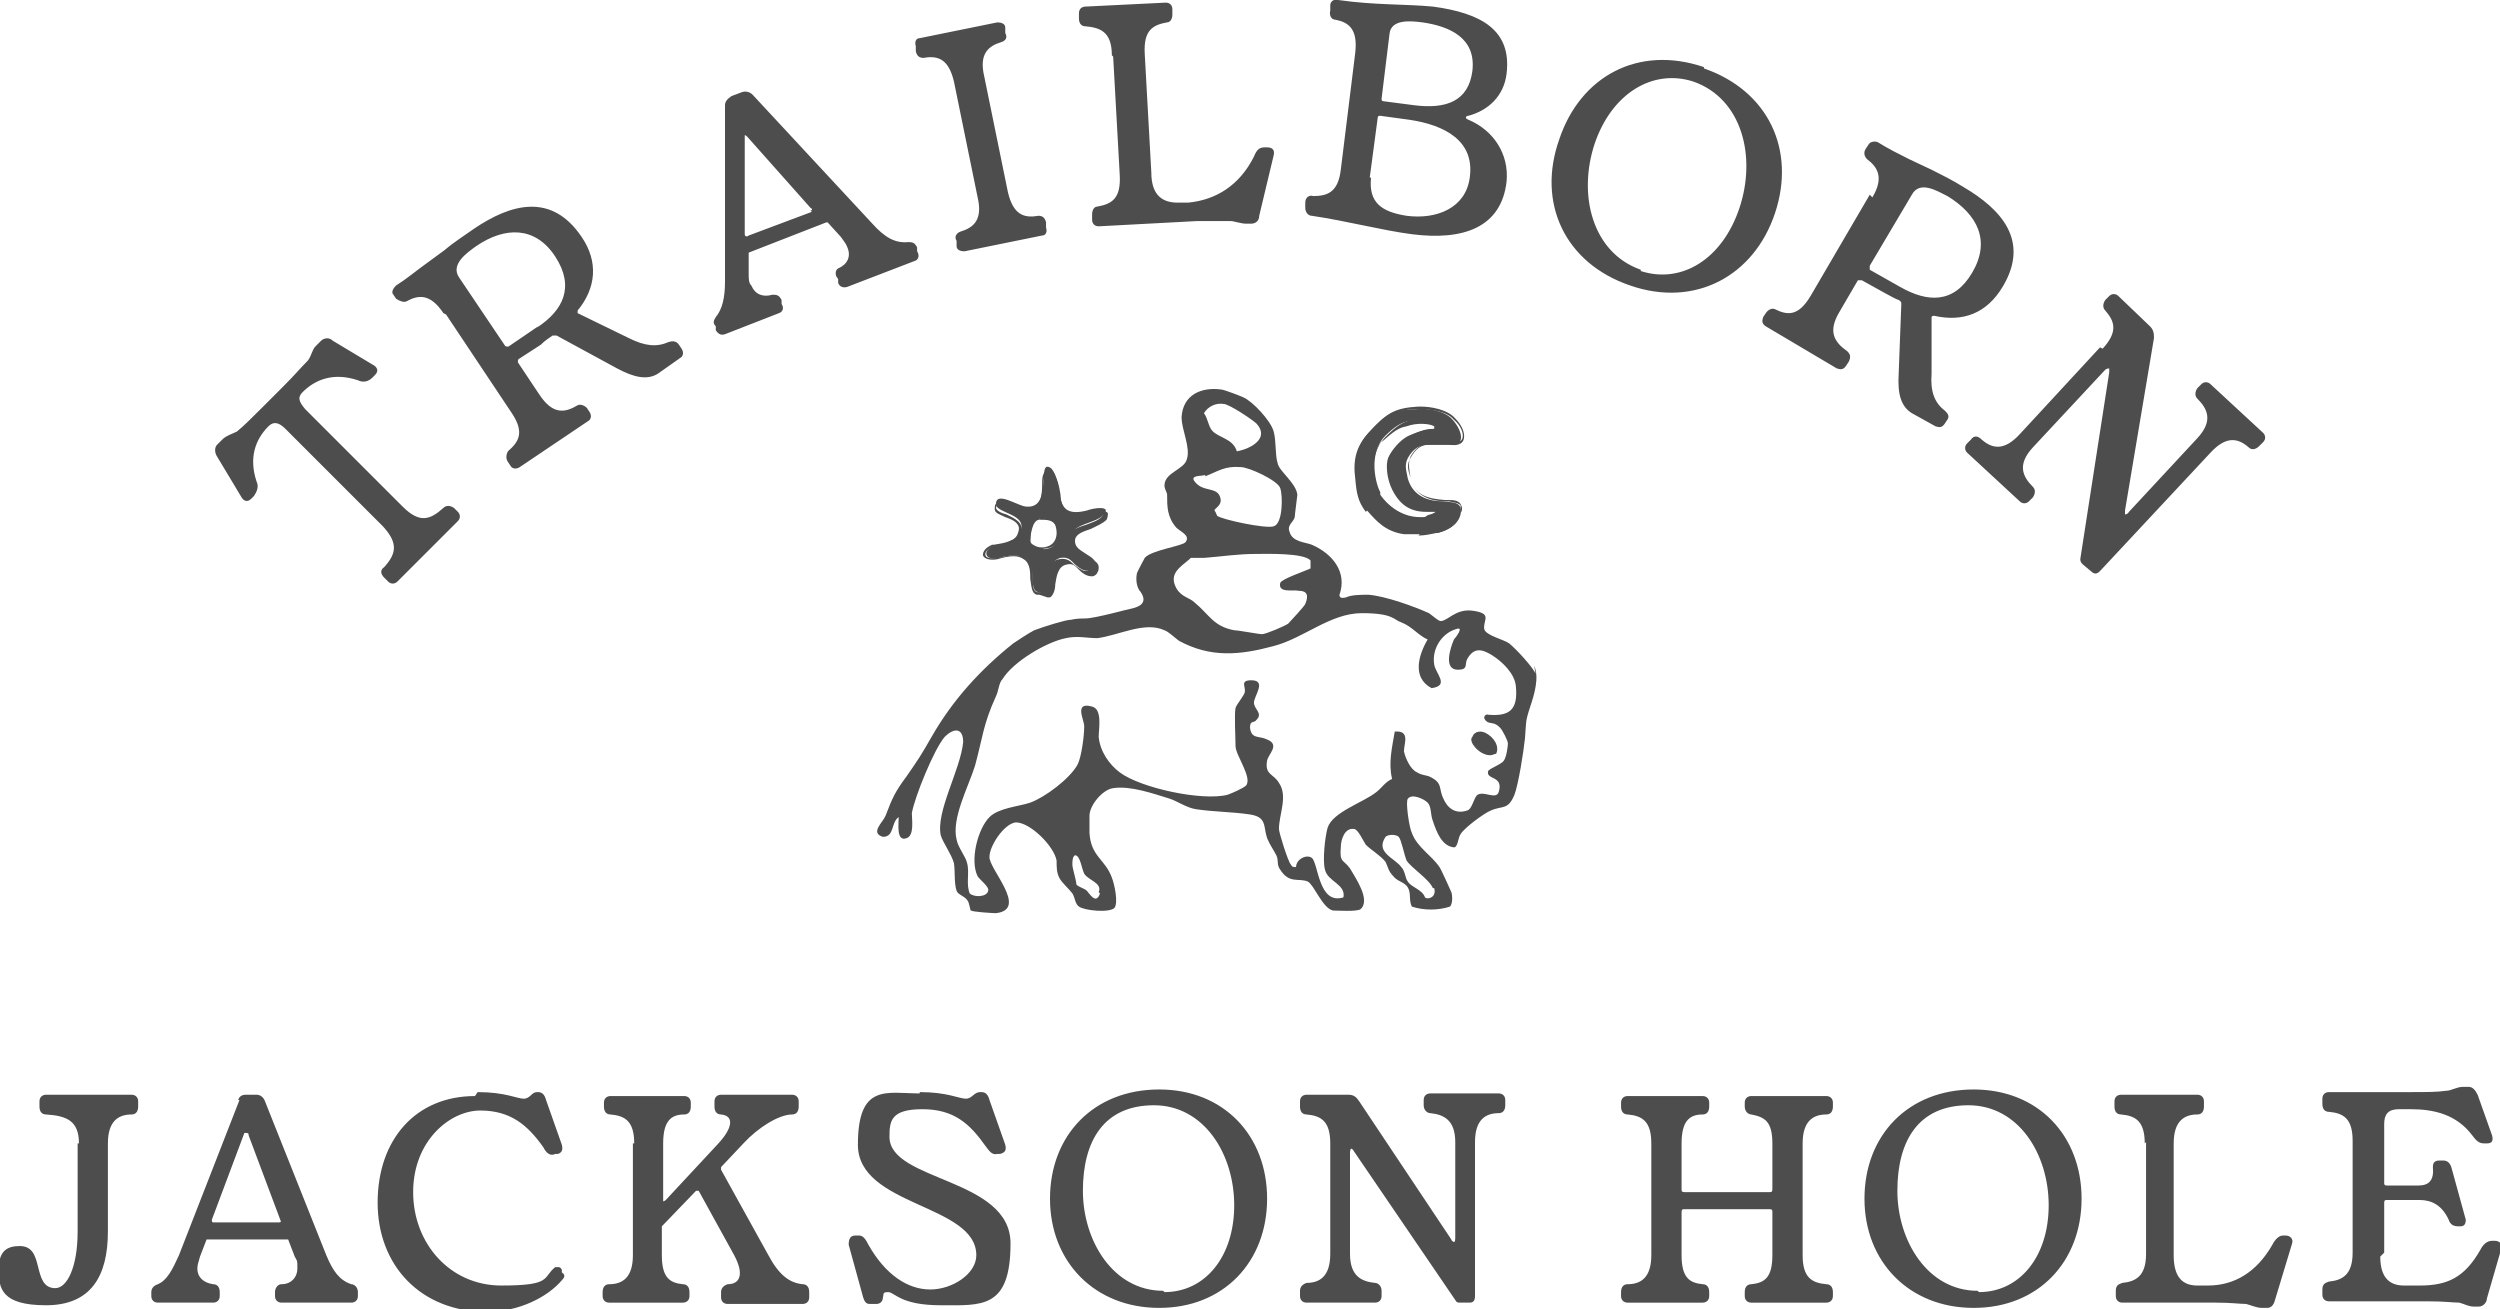 <svg xmlns="http://www.w3.org/2000/svg" id="Layer_1" version="1.1" viewBox="0 0 190 99.5"><defs><style>.st0{fill:#4d4d4e}</style></defs><g><path d="M6 86.9c0-1.7-.9-2.1-2.5-2.2-.3 0-.5-.2-.5-.6v-.4c0-.3.2-.5.5-.5H10c.3 0 .5.2.5.5v.4c0 .4-.2.6-.5.6-1 0-1.8.5-1.8 2.2v6.7c0 3.4-1.3 5.6-4.7 5.6s-3.6-1.3-3.6-2.7.6-1.8 1.6-1.8 1.2.8 1.4 1.6c.2.8.4 1.6 1.3 1.6s1.7-1.6 1.7-4.3v-6.7ZM18.1 83.6c.1-.3.3-.4.6-.4h.8c.3 0 .5.2.6.4l4.7 11.8c.5 1.2 1 1.9 1.9 2.2.2 0 .5.2.5.6v.3c0 .3-.2.5-.5.5h-5.3c-.3 0-.5-.2-.5-.5v-.3c0-.3.2-.6.5-.6.7 0 1.2-.5 1.2-1.2s0-.5-.2-.9l-.5-1.3H15.7l-.5 1.3c-.1.4-.2.6-.2.9 0 .7.5 1.1 1.2 1.2.3 0 .5.2.5.6v.3c0 .3-.2.5-.5.5H12c-.3 0-.5-.2-.5-.5v-.3c0-.3.2-.5.5-.6.7-.3 1.1-1.1 1.6-2.2l4.6-11.8Zm3.1 9.3c.1 0 .2 0 .1-.2l-2.4-6.4c0-.1 0-.2-.2-.2s-.1 0-.2.2l-2.4 6.4c0 .1 0 .2.1.2h4.9ZM36.3 83c2.1 0 3 .5 3.5.5s.6-.5 1-.5h.1c.3 0 .5.2.6.6l1.2 3.4c.1.4 0 .6-.3.7h-.2c-.4.2-.7-.1-.9-.5-1.2-1.7-2.5-2.8-4.8-2.8s-5.1 2.3-5.1 6.2 2.8 7.1 6.7 7.1 3.1-.6 4.1-1.4h.2c.1 0 .2 0 .3.2v.2c.3.2.2.4 0 .6-1.1 1.3-3.3 2.4-5.7 2.4-5 0-8.3-3.5-8.3-8.3s2.9-8.1 7.4-8.1ZM48.2 86.9c0-1.7-.7-2.1-1.8-2.2-.3 0-.5-.2-.5-.6v-.3c0-.3.2-.5.5-.5H52c.3 0 .5.2.5.5v.3c0 .4-.2.6-.5.6-1 0-1.6.5-1.6 2.2v4.4s.1 0 .2-.1l4-4.3c1.1-1.2 1.2-2.1.2-2.2-.3 0-.5-.2-.5-.6v-.4c0-.3.2-.5.5-.5h5.4c.3 0 .5.2.5.5v.4c0 .4-.2.6-.5.6-1 0-2.6 1-3.7 2.2l-1.7 1.8v.2l3.6 6.5c.8 1.5 1.6 2.1 2.6 2.2.3 0 .5.2.5.6v.4c0 .3-.2.5-.5.5h-5.7c-.3 0-.5-.2-.5-.5v-.4c0-.3.2-.5.5-.6.9 0 1.3-.7.5-2.2l-2.7-4.9h-.2l-2.6 2.7v2.2c0 1.7.6 2.1 1.6 2.2.3 0 .5.2.5.6v.3c0 .3-.2.5-.5.5h-5.6c-.3 0-.5-.2-.5-.5v-.3c0-.4.2-.6.5-.6 1 0 1.8-.5 1.8-2.2v-8.5ZM69.9 83c2.1 0 3 .5 3.5.5s.6-.5 1.1-.5h.1c.3 0 .5.2.6.6l1.2 3.4c.1.4 0 .6-.4.7h-.2c-.4.1-.6-.2-.9-.6-1.2-1.7-2.4-2.8-4.8-2.8s-2.5.9-2.5 2.1c0 3.4 9.2 3.1 9.2 8.1s-2.2 4.7-5.3 4.7-3.5-1-4-1-.3.2-.4.4c0 .3-.2.5-.5.5h-.5c-.3 0-.4-.2-.5-.5l-1.1-4c0-.4.1-.7.5-.7h.3c.3 0 .5.3.7.7 1.3 2.3 3 3.4 4.7 3.4s3.5-1.2 3.5-2.6c0-3.9-9-3.7-9-8.4s2.2-3.9 4.7-3.9ZM88.1 82.8c4.9 0 8.2 3.5 8.2 8.3s-3.3 8.3-8.2 8.3-8.3-3.5-8.3-8.3 3.3-8.3 8.3-8.3Zm.4 15.4c3.1 0 5.3-2.7 5.3-6.6S91.5 84 87.7 84s-5.4 2.7-5.4 6.5 2.3 7.6 6.1 7.6ZM101.1 86.9c0-1.7-.7-2.1-1.8-2.2-.3 0-.5-.2-.5-.6v-.4c0-.3.2-.5.5-.5h3.2c.4 0 .6.2.8.5l7 10.5c0 .1.2.2.2.2s.1 0 .1-.3v-7.3c0-1.7-.9-2.1-1.9-2.2-.2 0-.5-.2-.5-.6v-.4c0-.3.2-.5.5-.5h5.2c.3 0 .5.2.5.5v.4c0 .4-.2.6-.5.6-1 0-1.8.5-1.8 2.2v11.7c0 .3-.1.5-.4.5h-.7c-.2 0-.3 0-.4-.2l-7.7-11.3c-.1-.2-.2-.2-.2-.2s-.1 0-.1.3v7.7c0 1.7.9 2.1 1.9 2.2.2 0 .5.2.5.6v.4c0 .3-.2.5-.5.5h-5.2c-.3 0-.5-.2-.5-.5v-.4c0-.3.2-.5.5-.6 1 0 1.8-.5 1.8-2.2v-8.5ZM125.5 86.9c0-1.7-.7-2.1-1.8-2.2-.3 0-.5-.2-.5-.6v-.3c0-.3.2-.5.5-.5h5.7c.3 0 .5.2.5.5v.3c0 .4-.2.6-.5.6-1 0-1.6.5-1.6 2.2v3.5c0 .1 0 .2.2.2h6.5c.1 0 .2 0 .2-.2v-3.5c0-1.7-.6-2-1.6-2.2-.2 0-.5-.2-.5-.6v-.3c0-.3.2-.5.5-.5h5.7c.3 0 .5.2.5.5v.3c0 .4-.2.6-.5.6-1 0-1.8.5-1.8 2.2v8.5c0 1.7.7 2.1 1.8 2.2.3 0 .5.2.5.6v.3c0 .3-.2.5-.5.5h-5.7c-.3 0-.5-.2-.5-.5v-.3c0-.4.2-.6.5-.6 1-.1 1.6-.5 1.6-2.2v-3.3c0-.1 0-.2-.2-.2H128c-.1 0-.2 0-.2.2v3.3c0 1.7.6 2.1 1.6 2.2.3 0 .5.2.5.6v.3c0 .3-.2.5-.5.5h-5.7c-.3 0-.5-.2-.5-.5v-.3c0-.4.2-.6.5-.6 1 0 1.8-.5 1.8-2.2v-8.5ZM150 82.8c4.9 0 8.2 3.5 8.2 8.3s-3.3 8.3-8.2 8.3-8.3-3.5-8.3-8.3 3.3-8.3 8.3-8.3Zm.4 15.4c3.1 0 5.3-2.7 5.3-6.6s-2.3-7.6-6.1-7.6-5.4 2.7-5.4 6.5 2.3 7.6 6.1 7.6ZM163 86.9c0-1.7-.7-2.1-1.8-2.2-.3 0-.5-.2-.5-.6v-.4c0-.3.2-.5.5-.5h5.8c.3 0 .5.2.5.5v.4c0 .4-.2.6-.5.6-1 0-1.8.5-1.8 2.2v8.5c0 1.7.7 2.3 1.8 2.3h.8c2 0 3.7-1 4.9-3.1.2-.4.5-.7.8-.7h.2c.4 0 .6.3.5.6l-1.3 4.3c-.1.4-.3.6-.6.6h-.4c-.4 0-.8-.2-1.2-.3-.5 0-1.1-.1-2.3-.1h-7.1c-.3 0-.5-.2-.5-.5v-.4c0-.4.2-.5.5-.6 1-.1 1.8-.5 1.8-2.2v-8.5ZM180.9 95.5c0 1.7.8 2.2 1.8 2.2h1.2c2.1 0 3.4-.6 4.6-2.7.2-.4.5-.7.9-.7h.2c.4 0 .6.3.5.6l-1.1 3.8c0 .3-.3.6-.6.6h-.4c-.4 0-.7-.2-1.1-.3-.5 0-1.1-.1-2.4-.1H177c-.3 0-.5-.2-.5-.5V98c0-.4.2-.5.5-.6 1-.1 1.8-.5 1.8-2.2v-8.5c0-1.7-.7-2.1-1.8-2.2-.3 0-.5-.2-.5-.6v-.4c0-.3.2-.5.5-.5h6.3c1.1 0 1.9 0 2.6-.1.4 0 .8-.3 1.3-.3h.4c.3 0 .5.2.7.6l1.1 3.1c.1.4 0 .6-.4.6h-.2c-.4 0-.6-.2-.9-.6-1.2-1.6-2.9-2-4.7-2h-.9c-.8 0-1.1.4-1.1 1.1v4.5c0 .1 0 .2.2.2h2.4c.8 0 1.2-.4 1.1-1.4 0-.3.1-.5.5-.5h.3c.3 0 .5.2.6.5l1.1 4c0 .3-.1.5-.4.5h-.2c-.4 0-.6-.2-.7-.5-.5-1.1-1.3-1.5-2.2-1.5h-2.5c-.1 0-.2 0-.2.2v3.8Z" class="st0"/></g><g><path d="M21.7 32.6c-.5-.5-.9-.6-1.3-.2-1 1-1.5 2.4-.9 4.2.2.4 0 .8-.2 1.1l-.2.2c-.3.3-.6.2-.8-.2l-1.8-3c-.2-.3-.2-.7 0-.9l.4-.4c.3-.3.7-.4 1.1-.6.5-.4 1.1-1 2-1.9l1.5-1.5c.9-.9 1.4-1.5 1.9-2 .3-.4.3-.8.6-1.1l.4-.4c.2-.2.6-.3.9 0l3 1.8c.4.2.5.5.2.8l-.2.2c-.3.3-.7.4-1.1.2-1.8-.6-3.2-.1-4.2.9-.4.4-.3.7.2 1.3l7.4 7.4c1.3 1.3 2.1 1 3.1.1.2-.2.5-.2.8 0l.3.3c.2.2.2.5 0 .7l-4.6 4.6c-.2.2-.5.2-.7 0l-.3-.3c-.3-.3-.3-.6 0-.8.9-1 1.1-1.8-.1-3.1l-7.4-7.4ZM33.7 23.8c-1-1.5-1.9-1.4-2.8-.9-.2.1-.5 0-.8-.2l-.2-.3c-.2-.2 0-.5.2-.7.8-.5 1.5-1.1 2.2-1.6l1.5-1.1c.7-.6 1.5-1.1 2.2-1.6 2.8-1.9 5.9-2.8 8.2.6 1.3 1.9 1.1 3.9-.3 5.6v.2l3.9 1.9c1.2.6 2.1.7 3 .3.3-.1.6-.1.8.2l.2.3c.2.3.1.6-.1.7L50 28.4c-.8.5-1.8.3-3.1-.4l-4.6-2.5H42c-.3.2-.6.4-.9.7l-1.7 1.1s-.1.2 0 .3L41 30c1 1.5 1.9 1.4 2.9.8.2-.1.5 0 .7.2l.2.3c.2.3.1.6-.1.7l-5.2 3.5c-.3.2-.6.1-.7-.1l-.2-.3c-.2-.3-.1-.6 0-.8.8-.7 1.3-1.4.3-2.9l-5-7.5Zm7.1 1.1c2-1.3 2.9-3.1 1.4-5.4-1.5-2.3-3.8-2.3-6-.8-.7.5-2 1.4-1.3 2.4l3.5 5.2s.2.1.3 0l2.2-1.5ZM55.1 8c0-.3.2-.5.5-.7l.8-.3c.3-.1.6 0 .8.2l9.1 9.8c.9 1 1.7 1.5 2.7 1.4.3 0 .5 0 .7.4v.3c.2.3.1.6-.1.7l-5.2 2c-.3.1-.6 0-.7-.3v-.3c-.3-.3-.2-.7 0-.8.7-.3 1-.9.7-1.6-.1-.3-.3-.5-.5-.8l-1-1.1h-.1l-5.9 2.3v1.6c0 .4 0 .7.2.9.3.7.9.9 1.6.7.3 0 .5 0 .7.4v.3c.2.3.1.6-.2.7l-4.1 1.6c-.3.1-.5 0-.7-.3v-.3c-.3-.3-.1-.5 0-.7.5-.6.7-1.5.7-2.7V8Zm6.5 8c.1 0 .2-.1 0-.2l-4.8-5.4s-.2-.2-.2-.1v7.5c0 .2.2.2.3.1l4.8-1.8ZM72.5 6.2c-.4-1.7-1.2-2-2.3-1.8-.3 0-.5-.1-.6-.5v-.4c-.1-.3 0-.6.3-.6l5.9-1.2c.3 0 .6.1.6.4v.4c.2.4 0 .6-.3.7-1 .3-1.7.9-1.3 2.6l1.8 8.8c.4 1.7 1.2 2 2.3 1.8.3 0 .5.1.6.5v.4c.1.3 0 .6-.3.6l-5.9 1.2c-.3 0-.6-.1-.6-.4v-.4c-.2-.3 0-.6.3-.7 1-.3 1.7-.9 1.3-2.6l-1.8-8.8ZM84.5 4.2c0-1.8-.9-2.1-2-2.2-.3 0-.5-.2-.5-.6V1c0-.3.2-.5.5-.5l6.1-.3c.3 0 .5.2.5.5v.4c0 .4-.2.6-.4.6-1.1.2-1.8.6-1.7 2.4l.5 9c0 1.8.9 2.3 2 2.3h.8c2.1-.2 3.9-1.3 5-3.5.2-.5.4-.7.8-.7h.2c.4 0 .6.2.5.6l-1.1 4.6c0 .4-.3.6-.6.6h-.4c-.4 0-.9-.2-1.2-.2H91l-7.5.4c-.3 0-.5-.2-.5-.5v-.4c0-.4.2-.6.4-.6 1.1-.2 1.8-.6 1.7-2.4l-.5-9ZM103 4c.2-1.8-.5-2.3-1.5-2.5-.3 0-.5-.3-.4-.7V.4c0-.3.3-.5.6-.4 2.8.4 5.1.3 7.2.5 3.7.5 6 1.8 5.6 5.1-.2 1.7-1.4 2.8-2.9 3.2-.2 0-.3.2 0 .3 1.9.8 3.1 2.6 2.9 4.7-.4 3.5-3.3 4.5-7.2 4-2.3-.3-4.9-1-7.6-1.4-.3 0-.5-.3-.5-.6v-.4c0-.4.3-.6.6-.5 1.1 0 1.9-.3 2.1-2L103 4Zm1.2 9.5c-.2 1.9.8 2.6 2.7 2.9 2.3.3 4.5-.6 4.8-2.9.4-2.8-1.9-4-4.6-4.4l-2.2-.3c-.1 0-.2 0-.2.2l-.6 4.5Zm3.3-5.5c2.4.3 4.1-.3 4.4-2.6.3-2.5-1.7-3.4-3.8-3.7-.8-.1-2.4-.3-2.5.9l-.6 4.9c0 .1 0 .2.2.2l2.3.3ZM129.5 5.2c4.9 1.7 7 6.2 5.4 11-1.6 4.8-6.1 7.2-11 5.5-5-1.7-7.1-6.3-5.4-11.1 1.6-4.8 6-7.2 11-5.5Zm-4.8 15.4c3.1 1 6.2-.9 7.5-4.8 1.3-3.9.2-8.3-3.5-9.6-3.1-1-6.2.9-7.5 4.7-1.3 3.9-.2 8.3 3.5 9.6ZM142.3 15c.9-1.5.4-2.3-.4-2.9-.2-.2-.3-.5-.1-.8l.2-.3c.1-.2.4-.3.7-.2.8.5 1.6.9 2.4 1.3l1.7.8c.8.4 1.6.8 2.4 1.3 2.9 1.7 5.1 4.1 3 7.6-1.2 2-3 2.7-5.2 2.2 0 0-.2 0-.2.1v4.3c-.1 1.3.2 2.2 1 2.8.2.2.4.4.2.7l-.2.3c-.2.3-.4.3-.7.2l-1.8-1c-.8-.5-1.1-1.4-1-3l.2-5.3c0-.1 0-.2-.2-.3-.3-.1-.6-.3-1-.5l-1.8-1h-.3l-1.4 2.4c-.9 1.5-.4 2.3.6 3 .2.2.3.4.1.8l-.2.3c-.2.3-.4.3-.7.2l-5.4-3.2c-.3-.2-.3-.4-.2-.7l.2-.3c.2-.3.5-.4.7-.3 1 .5 1.8.5 2.7-1l4.5-7.7Zm2.1 6.8c2.1 1.2 4.1 1.3 5.5-1.1 1.4-2.4.4-4.4-1.9-5.8-.8-.4-2.1-1.2-2.7-.1l-3.2 5.4v.3l2.3 1.3ZM159.8 26.5c1.2-1.3.9-2.1.2-2.9-.2-.2-.2-.5 0-.8l.3-.3c.2-.2.5-.2.7 0l2.4 2.3c.3.3.3.6.3.9l-2.2 13.1v.3s.2 0 .3-.2l5.2-5.6c1.2-1.3.8-2.2 0-3-.2-.2-.2-.5 0-.8l.3-.3c.2-.2.5-.2.7 0l4 3.7c.2.2.2.5 0 .7l-.3.3c-.3.3-.6.3-.8.1-.8-.7-1.7-.9-2.9.4l-8.4 9c-.2.2-.4.3-.7 0l-.6-.5c-.1-.1-.2-.2-.2-.4l2.2-14.2V28s-.2 0-.3.1l-5.5 5.9c-1.2 1.3-.8 2.2 0 3 .2.2.2.5 0 .8l-.3.3c-.2.2-.5.2-.7 0l-4-3.7c-.2-.2-.2-.5 0-.7l.3-.3c.2-.3.5-.3.8 0 .8.7 1.7.9 2.9-.4l6.1-6.6Z" class="st0"/></g><path d="M108.9 33s.9.3 1.6 0" class="st0"/><g><path d="M116.7 51.2c-.2-.5-1.5-1.9-2-2.3-.4-.3-1.8-.6-1.9-1.1-.1-.7.7-1.2-1-1.4-1.2-.1-1.8.8-2.3.8-.2 0-.6-.4-.9-.6-1.1-.5-3.3-1.3-4.6-1.4-.5 0-1.3 0-1.7.2-.4.1-.5 0-.5-.2.6-1.7-.5-3.1-2.1-3.8-.5-.2-1.5-.2-1.7-1-.2-.5.3-.7.4-1.1 0-.2.2-1.6.2-1.7-.1-.9-1.4-1.8-1.5-2.4-.2-.6-.1-1.7-.3-2.4-.2-.8-1.6-2.3-2.3-2.6-.2-.1-1.5-.6-1.7-.6-1.5-.2-2.9.4-3 2.1 0 1 .7 2.3.4 3.2-.2.8-1.7 1-1.7 2 0 .3.2.5.2.7 0 .9 0 1.7.7 2.5.3.3 1.1.6.7 1.1-.2.3-2.6.6-3.1 1.2 0 0-.6 1.1-.6 1.2-.1.5 0 1.1.3 1.4.4.6.2 1-.5 1.2-.5.1-3 .8-3.7.8-.2 0-.7 0-1.1.1-.4 0-2 .5-2.8.8-.4.2-1.3.8-1.6 1-2.5 2-4.6 4.3-6.2 7.1-.8 1.4-1 1.7-1.9 3-.9 1.2-1.1 1.7-1.6 3-.2.5-1.2 1.3-.2 1.6.9 0 .6-1.1 1.2-1.5 0 .5-.2 1.9.6 1.6.6-.2.4-1.4.4-1.9.2-1.2 1.7-4.9 2.5-5.8.7-.7 1.4-.7 1.4.4-.2 2.1-2.1 5.3-1.7 7.1.2.6.8 1.4 1 2.1.1.7 0 1.5.2 2.1.1.3.6.4.8.7.2.2.2.8.3.8.1.1 1.6.2 1.9.2 2.5-.3-.6-3.4-.5-4.3 0-.8 1.1-2.5 2-2.6 1.1 0 2.9 1.8 3.1 2.9 0 .5 0 .9.2 1.3s.7.8 1 1.2c.2.3.2.8.5 1 .4.3 2.3.5 2.7.1.3-.4 0-1.8-.2-2.3-.5-1.4-1.6-1.6-1.7-3.4V62c0-.8 1-2 1.8-2.1 1.3-.2 3 .4 4.3.8.6.2 1.3.7 2 .8 1.3.2 2.8.2 4.1.4 1.3.2 1 .9 1.3 1.8.2.5.5.9.7 1.3.2.4 0 .7.3 1.1.7 1.1 1.4.6 2.1.9.5.3 1.1 2 1.9 2.2.4 0 1.8.1 2.1-.1.8-.7-.4-2.4-.8-3.1-.5-.7-.8-.4-.7-1.6 0-.6.3-1.5 1-1.4.3 0 .7.9.9 1.2.4.4 1.1.8 1.5 1.3.2.4.2.7.6 1.1.4.5 1 .4 1.2 1.1.1.4 0 .8.2 1.2.9.3 2 .3 2.9 0 .2-.2.2-.8.1-1.1 0 0-.8-1.8-.9-1.9-.6-.9-1.7-1.5-2.1-2.6-.2-.4-.5-2.4-.3-2.6.3-.4 1.2 0 1.5.3s.2.9.4 1.4c.3.9.7 1.9 1.6 2 .3 0 .3-.7.5-1 .3-.5 1.8-1.6 2.3-1.8.9-.4 1.3 0 1.8-1.2.3-.8.7-3.3.8-4.3.1-1.2 0-1.2.4-2.4.3-.9.7-2.2.3-3.1ZM93 30.7c.4 0 2.2 1.2 2.5 1.5 1 1.1-.4 1.9-1.5 2.1-.3-1-1.4-1-1.9-1.6-.3-.4-.3-.9-.6-1.3.3-.5.9-.8 1.5-.7Zm-1.4 5.5c1-.4 1.5-.8 2.7-.7.6 0 2.8 1 3 1.6.2.6.2 2.7-.5 2.9-.6.2-3.9-.5-4.3-.8 0 0-.1-.3-.2-.4 0-.2.7-.4.4-1.1-.3-.7-1.3-.3-1.9-1.1-.4-.5.5-.4.8-.5Zm-1.1 6.2h1c1.3-.1 2.6-.3 3.9-.3.8 0 3.7-.1 4.2.5v.6c-.4.2-2.2.8-2.3 1.1-.2.8 1 .5 1.4.6.6 0 .8.3.5 1 0 .1-1.2 1.4-1.3 1.5-.3.2-1.7.8-2 .8-.2 0-1.8-.3-2.1-.3-1.6-.3-1.9-1.2-3-2.1-.4-.4-1-.4-1.4-1.1-.6-1.1.3-1.6 1-2.2Zm-6.9 25.5c-.3.9-.8 0-1-.2-.2-.2-.7-.3-.8-.5 0-.3-.3-1.2-.3-1.5 0-.2 0-.6.2-.7.4 0 .5 1 .7 1.4.3.5 1.4.7 1.1 1.4Zm25.4-.4c.2.7-.5.9-.7.7-.2-.6-1.1-.8-1.3-1.2-.2-.2-.2-.8-.5-1.1-.5-.7-2-1.1-1.2-2.3.2-.2.8-.2 1 0 .2.2.4 1.3.6 1.8.4.6 1.7 1.4 2 2.1Zm4.1-13.2c-.4 0-.4.4 0 .6.3.1.5 0 .9.4.2.2.6 1 .6 1.2s-.1 1-.3 1.3c-.2.3-1.1.6-1.2.8-.2.7 1.2.3.8 1.6-.2.6-1.1-.1-1.6.2-.3.2-.4 1.1-.8 1.2-.9.3-1.5-.2-1.8-.9-.4-.8 0-1.2-1.1-1.7-.3-.1-.6-.1-.9-.3-.5-.2-.9-1.1-1-1.6 0-.6.5-1.6-.7-1.5-.2 1.2-.5 2.4-.2 3.6-.5.2-.8.7-1.2 1-1 .8-3.3 1.5-3.7 2.7-.2.7-.4 2.5-.2 3.2.2.9 1.6 1.1 1.4 2.1-1.9.6-1.9-2.6-2.4-3-.4-.3-1.2.1-1.2.7-.2 0-.3 0-.4-.2-.2-.2-.9-2.4-.9-2.7 0-1.1.7-2.5 0-3.5-.4-.7-1.1-.6-.9-1.7.1-.5 1-1.2 0-1.6-.6-.3-1.2 0-1.3-.9 0-.6.3-.3.5-.6.5-.5-.2-.8-.2-1.3s1-1.7-.2-1.7c-.9 0-.4.5-.5.9 0 .2-.6.9-.7 1.2-.1.5 0 2.3 0 2.9 0 .7 1.3 2.4.8 3-.2.2-1.1.6-1.4.7-1.9.5-6.6-.5-8.2-1.7-.8-.6-1.5-1.6-1.6-2.7 0-.6.3-2.1-.5-2.3-1.4-.4-.6 1-.6 1.5 0 .7-.2 2.3-.5 2.9-.6 1.1-2.5 2.5-3.6 2.9-.9.3-2.4.4-3.1 1.1-.9.9-1.5 3.3-.9 4.5.2.3.9.8.8 1.1-.1.5-1.1.5-1.4.2-.3-.7 0-1.6-.2-2.3-.1-.5-.7-1.2-.8-1.8-.4-1.6.9-4 1.4-5.6.6-2.2.6-3.1 1.6-5.3.2-.4.2-1 .5-1.3.8-1.3 3.3-2.8 4.8-3.1.9-.2 1.6 0 2.4 0 1.6-.2 3.6-1.3 5.1-.6.3.1.7.5 1.1.8 2.4 1.3 4.6 1.1 7.2.4 2.3-.6 4.3-2.5 6.7-2.5s2.4.5 3 .7c.8.3 1.3 1 2 1.3-.7 1.2-1.2 2.9.3 3.7 1.4-.2.3-1.1.2-1.8-.2-1.2.6-2.4 1.7-2.7.6-.2-.1.7-.2.8-.3.7-.8 2.3.3 2.3.8 0 .5-.4.7-.8.5-.9 1.1-.8 1.9-.3.8.5 1.7 1.4 1.8 2.3.2 1.9-.5 2.4-2.3 2.2Z" class="st0"/><g><path d="M111.9 56c-.3.6 1.1 1.7 1.7 1.3.5-1-1.3-2.3-1.7-1.3Z" class="st0"/><path d="M113.3 57.4c-.4 0-.8-.2-1.1-.5-.3-.3-.5-.7-.3-.9.2-.4.6-.5 1-.3.6.3 1.1 1 .8 1.6h-.3Zm-.9-1.7c-.2 0-.4.1-.5.3 0 .2 0 .5.3.8.4.4 1 .6 1.3.5.2-.5-.2-1.2-.7-1.5-.1 0-.3-.1-.4-.1Z" class="st0"/></g><g><path d="M75.9 42.4c3.8-1 1.9 2.4 3 2.6 1.1.3.4-2.3 1.7-2.6.6-.1.8.2 1.1.5.8.7 1.1.5 1.4.2.7-.9-1.7-1-1.6-2.4 0-.9 1.8-.9 2.4-1.6s-.8-.5-1.3-.3c-2.8.7-1.6-1.9-2.7-3.2-1.2-.9.2 3.1-1.9 2.9-.6 0-2.4-1.3-2.3-.1.2.6 2.2.7 1.9 1.8-.1.4-.3.6-.6.8-.6.3-1 .3-1.4.4-1.2.6-.5 1.3.4 1Zm3.1-2.9c.6 0 1 0 1.3.5.7 2.2-2 2-2 1.1 0-.2 0-1.6.7-1.7Z" class="st0"/><path d="M79 45.2h-.2c-.4-.1-.4-.6-.5-1.2 0-.5 0-1.2-.5-1.5-.4-.3-1-.3-2 0-.5.1-1 0-1.1-.3 0-.1 0-.5.7-.8h.4c.3 0 .6 0 1-.3.3-.1.5-.3.6-.7.2-.6-.4-.9-1-1.1-.4-.2-.8-.3-.8-.6 0-.2 0-.4.2-.5.3-.2.9 0 1.5.3.3.1.6.2.7.3.3 0 .5 0 .7-.2.4-.3.5-1.1.5-1.7 0-.5 0-.9.3-1.1.1 0 .3 0 .5.1.4.5.5 1.1.6 1.7 0 .6.2 1.1.6 1.4.3.2.8.2 1.5 0 .3-.1 1.3-.3 1.5 0 0 .1 0 .3-.1.5-.3.3-.8.5-1.2.7-.6.2-1.2.4-1.2.9 0 .6.6 1 1.1 1.3.4.2.7.4.7.7 0 .1 0 .3-.1.4 0 .1-.2.3-.4.3-.3 0-.6-.1-1-.5l-.1-.1c-.2-.2-.4-.4-.8-.3-.7.1-.8.9-.9 1.5 0 .5-.2.9-.4 1h-.2Zm-1.9-3c.4 0 .7 0 .9.2.5.4.5 1 .5 1.6 0 .5 0 .9.3 1h.3c.2-.1.3-.5.4-.9.1-.7.3-1.5 1-1.6.5-.1.8.1 1 .3l.1.1c.4.3.7.5.9.5.1 0 .2 0 .3-.2 0-.1.1-.2.1-.3 0-.2-.3-.4-.6-.6-.5-.3-1.1-.7-1.1-1.4 0-.5.6-.8 1.3-1 .5-.2.9-.3 1.2-.6.1-.1.2-.2.1-.3-.1-.2-.9 0-1.3 0-.7.2-1.3.2-1.6 0-.4-.3-.5-.9-.6-1.5 0-.6-.2-1.2-.5-1.6 0 0-.2-.1-.3 0-.1 0-.2.5-.2.9 0 .7 0 1.5-.5 1.9-.2.2-.5.3-.8.2-.2 0-.5-.1-.8-.3-.5-.2-1.1-.5-1.4-.3 0 0-.1.2-.1.3 0 .2.4.4.8.5.6.3 1.3.6 1.1 1.3-.1.5-.4.7-.7.8-.4.2-.7.3-1 .3h-.4c-.4.2-.7.5-.6.7 0 .2.5.3.9.2.5-.1.9-.2 1.2-.2Zm2.2-.4c-.2 0-.4 0-.6-.1-.3-.1-.5-.3-.5-.6s0-1.7.8-1.8c.6 0 1 0 1.4.6.3.8 0 1.3-.2 1.5-.2.2-.6.3-.9.3Zm-.3-2.3c-.6 0-.7 1.4-.7 1.6 0 .2.2.3.4.4.4.2 1 .1 1.3-.2.3-.3.4-.8.2-1.4-.3-.6-.7-.5-1.2-.5Z" class="st0"/></g><g><path d="M104 38.7c.6.8 1.3 1.6 2.7 1.8 1.3.2 1.9 0 2.6 0 .7-.2 1.5-.6 1.7-1.4.2-1-.6-.9-1.3-1-1.2 0-2.3-.4-2.7-1.7-.1-.6-.3-1 0-1.6.4-.7.9-1 1.5-1h1.6c1.3.2 1.1-1 .3-1.9-.6-.7-1.9-.9-2.8-.8-1.8 0-2.4.5-3.6 1.8-.9 1-1.2 2-1 3.5.1 1.1.2 1.7.8 2.5Zm1.2-5.5c.8-.8 1.3-1.1 1.9-1.2 1.1-.3 2.3-.1 2.3.2 0 0 .2.4-.6.4-.5 0-.9.2-1.4.4-.7.3-1.4 1.2-1.6 1.7-.2.5-.1 1.5.3 2.3.6 1.1 1.4 1.8 2.8 1.7h.6c-.2.2-.5.3-.8.4-.1 0-.3.1-.4.2h-.4c-1.2 0-2.3-.7-3-1.7v-.2c-.3-.5-1-2.9.4-4.3Z" class="st0"/><path d="M107.9 40.6h-1.2c-1.4-.2-2.1-1-2.8-1.8-.6-.8-.7-1.5-.8-2.5-.2-1.5.1-2.6 1.1-3.6 1.2-1.3 1.8-1.7 3.6-1.8h.2c.7 0 2 .2 2.6.9.6.6.8 1.3.6 1.7-.1.2-.4.4-1 .3h-1.6c-.6 0-1 .3-1.4 1-.3.5-.2.9 0 1.5.3 1.4 1.4 1.6 2.6 1.7h.2c.4 0 .8 0 1 .3.1.2.2.4 0 .7-.2 1-1.2 1.4-1.8 1.5-.5.1-.9.2-1.4.2Zm-3.9-2c.7.8 1.3 1.6 2.7 1.8 1.2.2 1.8 0 2.6 0 .5-.1 1.5-.5 1.7-1.4v-.6c-.2-.2-.5-.2-.9-.3h-.2c-1.2 0-2.4-.4-2.7-1.8-.1-.6-.2-1.1 0-1.6.4-.7.9-1 1.5-1.1h1.6c.4 0 .7 0 .8-.2.2-.3 0-1-.6-1.5-.6-.7-1.9-.8-2.7-.8-1.8 0-2.4.5-3.5 1.7-.9 1-1.2 2-1 3.5.1 1.1.3 1.7.8 2.4Zm3.8.9c-1.1 0-2.2-.6-3-1.7v-.2c-.3-.5-1-2.9.5-4.4.9-.9 1.3-1.1 2-1.3.9-.2 1.9-.2 2.3 0l.2.2v.3c0 .1-.3.2-.6.2-.4 0-.9.2-1.3.4-.7.3-1.4 1.2-1.5 1.6-.2.5 0 1.5.3 2.3.6 1.2 1.5 1.7 2.7 1.6.3 0 .5 0 .6.1v.1c-.2.2-.5.3-.8.4-.1 0-.3.1-.5.2h-.4Zm-2.6-6.2c-1.4 1.4-.7 3.7-.4 4.2v.2c.8 1.1 1.9 1.7 3 1.7h.2c.2 0 .3 0 .4-.1.2-.1.5-.2.7-.4h-.7c-1.2 0-2-.5-2.6-1.7-.4-.8-.5-1.9-.3-2.4s.9-1.4 1.6-1.7c.5-.2.9-.4 1.4-.4.3 0 .4 0 .5-.1v-.2c-.3-.2-1.3-.3-2.1 0-.6.1-1 .4-1.9 1.2Z" class="st0"/></g></g><path d="M109.8 38.5c-.2-.1-.4-.2-.6-.1s0 .1 0 .1.4 0 .5.2l-.2.2h.3c.1 0 .2-.3.1-.4Z" class="st0"/></svg>